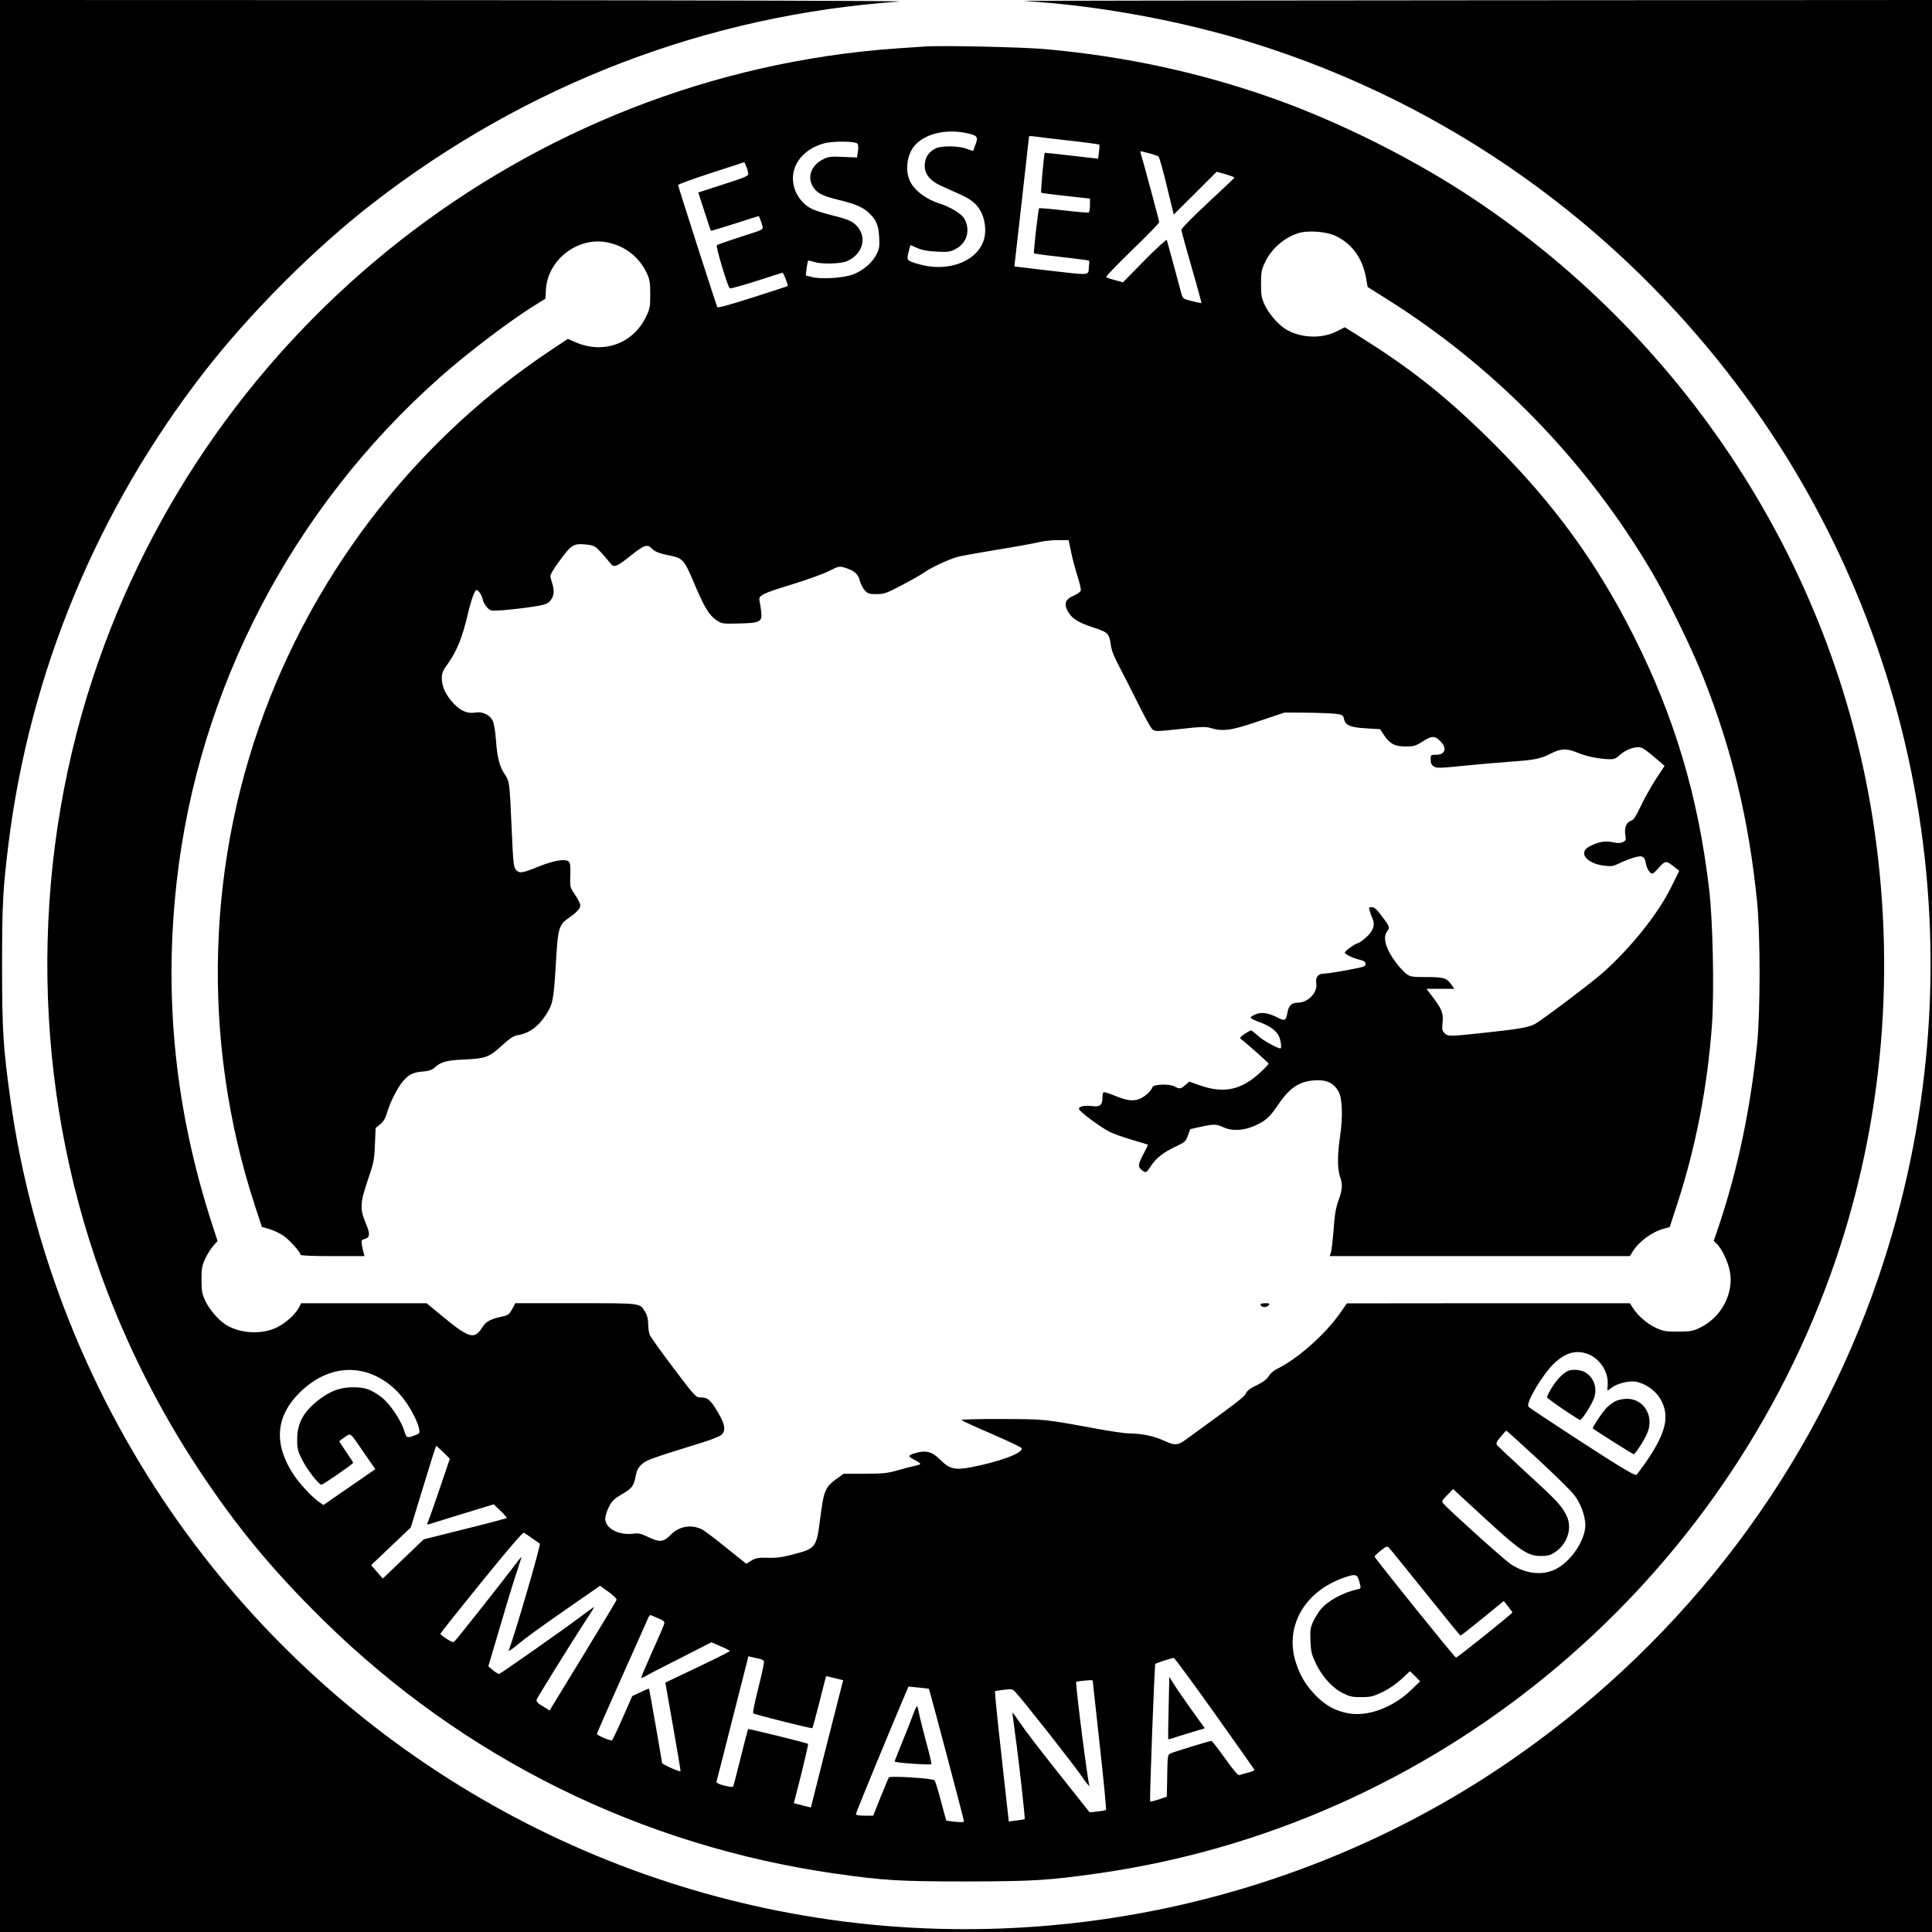 <?xml version="1.0" standalone="no"?>
<!DOCTYPE svg PUBLIC "-//W3C//DTD SVG 20010904//EN"
 "http://www.w3.org/TR/2001/REC-SVG-20010904/DTD/svg10.dtd">
<svg version="1.0" xmlns="http://www.w3.org/2000/svg"
 width="1395pt" height="1395pt" viewBox="0 0 1395 1395"
 preserveAspectRatio="xMidYMid meet">
<g transform="translate(0,1395) scale(0.1,-0.1)"
fill="#000000" stroke="none">
<path d="M0 6975 l0 -6975 6975 0 6975 0 0 6975 0 6975 -3307 -2 c-1820 -1
-3283 -3 -3253 -5 535 -31 1149 -144 1667 -307 1394 -436 2612 -1300 3497
-2480 1377 -1835 1755 -4240 1011 -6424 -473 -1390 -1381 -2596 -2600 -3454
-1354 -953 -3028 -1389 -4690 -1223 -1996 201 -3811 1255 -4979 2894 -645 906
-1067 1963 -1220 3056 -53 380 -61 500 -61 970 0 449 6 555 46 880 154 1241
641 2414 1414 3410 331 426 794 890 1215 1216 1110 861 2417 1361 3805 1458
68 5 -1314 9 -3187 10 l-3308 1 0 -6975z"/>
<path d="M6675 13614 c-27 -2 -120 -8 -205 -14 -2658 -189 -4967 -2001 -5803
-4555 -456 -1394 -432 -2938 68 -4315 177 -488 416 -962 702 -1394 275 -415
531 -724 899 -1086 1012 -995 2293 -1628 3699 -1829 346 -49 457 -56 940 -56
492 1 591 7 965 60 2400 345 4439 2012 5273 4310 369 1017 480 2126 321 3224
-265 1841 -1319 3502 -2889 4552 -429 286 -958 552 -1445 726 -529 188 -1072
306 -1650 358 -163 15 -758 28 -875 19z m303 -625 c79 -16 86 -25 66 -82 -9
-26 -17 -47 -19 -47 -1 0 -22 7 -46 16 -58 22 -184 23 -224 2 -42 -22 -66 -51
-74 -90 -17 -79 20 -137 117 -181 31 -14 87 -39 124 -56 95 -42 133 -74 165
-138 31 -65 36 -154 10 -214 -62 -148 -269 -216 -472 -154 -79 24 -79 25 -65
84 6 28 13 51 15 51 1 0 24 -10 51 -22 34 -15 76 -22 139 -25 80 -4 95 -2 135
19 84 43 110 141 60 224 -21 32 -103 82 -175 104 -100 31 -185 97 -216 165
-32 70 -22 173 23 238 67 96 228 140 386 106z m741 -54 c118 -13 216 -27 218
-29 3 -3 2 -27 -2 -53 l-6 -49 -192 22 c-106 12 -193 22 -193 21 -6 -9 -31
-284 -26 -288 4 -3 85 -14 180 -24 l172 -19 0 -47 c0 -26 -4 -50 -9 -53 -4 -3
-86 4 -181 15 -95 11 -174 18 -177 15 -7 -7 -42 -320 -37 -325 2 -3 92 -15
200 -27 108 -12 197 -24 198 -26 1 -2 1 -24 -2 -50 -5 -58 18 -57 -302 -20
l-235 28 3 34 c2 19 26 229 53 467 27 238 49 435 49 438 0 3 17 3 38 0 20 -3
133 -17 251 -30z m-1528 -22 c6 -6 8 -28 4 -55 l-7 -45 -101 4 c-92 4 -107 2
-147 -19 -83 -43 -113 -126 -70 -196 28 -46 68 -67 188 -96 123 -30 175 -53
221 -98 49 -48 64 -85 69 -170 4 -65 1 -84 -18 -122 -28 -60 -98 -120 -169
-147 -69 -27 -234 -37 -300 -19 l-43 11 6 52 c4 28 9 53 11 55 2 2 21 -2 42
-9 55 -18 189 -15 238 5 110 47 147 164 78 247 -35 41 -64 54 -184 84 -57 14
-122 35 -146 46 -60 29 -109 88 -128 154 -41 140 49 274 215 320 62 17 223 16
241 -2z m2119 -73 c25 -7 50 -16 55 -20 6 -5 33 -101 60 -214 l50 -205 155
154 155 155 65 -18 c36 -11 64 -22 63 -25 -2 -4 -88 -86 -193 -183 -104 -97
-190 -183 -190 -193 0 -9 34 -131 74 -271 41 -140 72 -256 71 -258 -1 -2 -32
5 -69 14 -65 16 -66 17 -77 58 -21 80 -100 371 -104 383 -2 7 -74 -59 -160
-146 l-156 -159 -57 15 c-31 8 -61 18 -65 22 -4 4 80 92 188 196 107 103 195
194 195 201 0 12 -120 455 -135 502 -3 9 1 12 13 8 9 -3 37 -10 62 -16z
m-2907 -142 c2 -18 -17 -27 -179 -79 l-182 -59 44 -136 c24 -75 45 -138 47
-140 1 -2 79 21 172 51 94 30 171 55 173 55 3 0 20 -45 28 -75 6 -23 0 -25
-158 -75 -89 -29 -167 -56 -172 -61 -9 -8 76 -294 93 -311 3 -4 89 20 190 52
101 33 187 60 191 60 8 0 43 -91 37 -96 -1 -1 -114 -38 -252 -82 -176 -56
-252 -77 -256 -69 -7 13 -281 865 -283 881 0 5 107 44 239 87 l240 78 13 -30
c7 -16 13 -39 15 -51z m4237 -450 c120 -55 197 -160 223 -302 l12 -68 138 -87
c785 -493 1445 -1173 1917 -1976 112 -191 284 -543 368 -755 208 -523 330
-1033 389 -1620 24 -240 24 -796 0 -1030 -48 -465 -138 -895 -270 -1293 l-43
-127 22 -21 c35 -33 81 -129 94 -196 32 -161 -62 -338 -218 -411 -50 -24 -70
-27 -157 -27 -89 0 -107 3 -160 28 -63 29 -132 90 -166 145 l-21 32 -1021 0
-1022 -1 -50 -72 c-108 -154 -311 -333 -458 -403 -20 -10 -46 -33 -57 -51 -14
-23 -40 -43 -86 -65 -47 -22 -70 -40 -78 -59 -11 -25 -54 -58 -437 -336 -57
-41 -79 -41 -160 -3 -68 31 -160 50 -247 50 -29 0 -137 16 -240 35 -374 69
-366 68 -680 69 -160 1 -291 -3 -289 -7 1 -5 99 -50 217 -100 117 -51 215 -97
217 -104 12 -35 -161 -98 -374 -139 -109 -20 -149 -10 -215 57 -57 56 -98 68
-168 50 -66 -18 -69 -27 -17 -52 25 -12 44 -26 42 -30 -3 -4 -22 -10 -42 -14
-21 -4 -76 -18 -123 -32 -74 -21 -104 -24 -237 -24 l-151 0 -42 -30 c-94 -68
-101 -85 -129 -302 -26 -202 -31 -208 -195 -251 -75 -20 -119 -26 -181 -24
-69 2 -87 -1 -119 -20 l-38 -23 -146 117 c-80 65 -158 124 -174 131 -76 38
-164 23 -224 -38 -53 -54 -80 -57 -160 -19 -55 27 -73 31 -110 26 -105 -14
-204 38 -204 108 0 18 12 56 26 84 22 44 37 59 92 91 76 45 89 61 102 134 7
39 18 60 43 83 34 32 66 43 440 159 65 20 127 45 138 56 31 31 24 74 -27 161
-53 90 -74 108 -125 108 -35 0 -39 4 -197 213 -88 116 -166 225 -171 240 -6
16 -11 51 -11 79 0 34 -7 62 -21 84 -41 67 -19 64 -500 64 l-438 0 -23 -43
c-19 -34 -30 -44 -63 -51 -88 -18 -126 -37 -149 -75 -62 -98 -94 -89 -309 89
l-97 80 -453 0 -452 0 -19 -35 c-28 -51 -99 -113 -164 -143 -110 -50 -261 -40
-362 23 -53 34 -119 110 -148 173 -23 49 -27 70 -27 152 0 81 4 103 26 150 14
31 40 72 58 93 l32 36 -40 123 c-265 816 -350 1633 -255 2473 156 1393 836
2696 1899 3639 200 178 513 415 695 527 l68 42 4 67 c12 213 229 382 441 340
127 -24 231 -104 286 -220 23 -48 26 -68 26 -155 0 -93 -2 -105 -33 -167 -95
-193 -312 -268 -514 -176 l-48 21 -117 -78 c-912 -605 -1623 -1483 -2031
-2506 -464 -1164 -504 -2476 -111 -3676 l50 -152 52 -15 c29 -8 74 -30 101
-47 45 -30 126 -120 126 -140 0 -5 99 -9 231 -9 l231 0 -6 22 c-4 13 -10 39
-13 59 -5 33 -3 37 20 43 39 10 41 37 7 116 -43 102 -40 145 16 310 42 123 47
145 51 255 l5 120 34 28 c23 19 38 44 49 84 22 75 77 183 116 228 42 48 75 63
143 68 39 3 64 11 79 24 50 46 87 57 222 63 154 7 177 16 275 106 51 46 79 65
107 69 94 15 168 76 228 187 29 53 36 107 53 403 11 176 22 211 84 254 61 41
88 71 88 94 0 11 -17 45 -37 75 -38 54 -38 56 -35 142 2 69 -1 90 -13 100 -25
21 -110 6 -221 -39 -115 -47 -134 -49 -159 -21 -17 18 -20 54 -31 303 -15 334
-15 334 -49 385 -39 58 -55 123 -64 247 -5 71 -14 122 -25 144 -21 40 -75 65
-122 56 -57 -10 -107 10 -158 65 -58 62 -85 120 -86 181 0 37 7 56 39 100 71
99 110 197 150 370 22 94 49 169 61 169 14 0 38 -35 45 -67 3 -17 17 -43 31
-58 25 -27 26 -27 117 -21 51 4 141 14 201 23 87 13 115 21 133 39 30 30 38
70 24 118 -7 23 -14 50 -17 61 -3 14 19 52 71 122 84 114 98 121 198 110 46
-6 57 -12 97 -56 25 -27 54 -62 66 -77 27 -36 44 -29 152 57 90 72 117 82 146
50 21 -23 54 -37 126 -51 100 -19 110 -31 180 -197 74 -176 110 -236 163 -271
39 -26 45 -27 161 -24 155 3 171 12 162 86 -3 28 -9 63 -12 78 -9 38 18 52
234 118 103 32 222 74 264 95 71 36 79 38 115 27 70 -21 99 -46 111 -94 6 -25
23 -56 36 -71 22 -24 33 -27 85 -27 54 0 71 6 178 62 65 34 143 78 173 99 54
36 162 86 230 107 19 6 147 29 285 52 137 22 275 47 306 55 31 8 92 15 136 15
l79 0 18 -87 c10 -49 31 -127 47 -176 15 -48 26 -94 22 -103 -3 -9 -26 -24
-50 -35 -57 -24 -71 -54 -48 -103 28 -58 72 -88 183 -125 115 -37 121 -44 133
-131 5 -37 25 -86 59 -150 28 -52 88 -172 135 -265 46 -94 93 -179 104 -189
21 -19 24 -19 201 0 152 17 187 18 222 7 89 -26 150 -18 348 50 l185 62 157
-1 c87 -1 182 -5 212 -8 49 -7 54 -10 60 -36 9 -47 44 -62 158 -69 l102 -6 29
-43 c42 -63 79 -82 157 -82 58 0 72 4 120 35 67 43 90 44 129 4 52 -52 37 -99
-31 -99 -37 0 -38 -1 -38 -35 0 -25 6 -39 23 -49 19 -13 43 -13 207 4 102 10
257 24 345 30 181 13 216 20 297 61 70 35 111 36 186 5 61 -26 147 -44 225
-48 38 -1 52 3 75 24 51 48 126 74 167 58 13 -5 55 -36 94 -70 l70 -60 -65
-99 c-35 -55 -84 -142 -108 -194 -30 -65 -51 -97 -66 -102 -36 -11 -52 -48
-45 -99 7 -42 5 -46 -18 -57 -18 -8 -38 -8 -74 0 -55 11 -100 3 -165 -30 -86
-44 -25 -124 106 -140 50 -6 65 -4 105 16 25 13 72 31 103 41 68 21 83 13 93
-46 4 -21 16 -46 27 -57 20 -18 21 -17 65 31 48 54 53 54 119 1 l29 -23 -61
-123 c-94 -190 -290 -434 -491 -613 -86 -76 -443 -345 -490 -370 -49 -25 -106
-35 -345 -61 -274 -30 -283 -30 -308 -5 -17 17 -19 28 -14 79 7 65 -6 97 -81
195 l-35 46 101 0 100 0 -21 30 c-35 49 -55 55 -180 55 -108 0 -117 2 -148 25
-17 14 -51 50 -73 80 -73 97 -97 181 -64 224 22 29 20 35 -36 109 -37 50 -56
67 -74 67 -21 0 -23 -3 -15 -27 4 -16 13 -40 20 -55 21 -45 5 -92 -47 -137
-25 -23 -51 -41 -58 -41 -15 0 -95 -57 -95 -68 0 -12 57 -40 108 -52 31 -8 42
-16 42 -30 0 -20 -3 -21 -189 -55 -46 -8 -96 -15 -111 -15 -42 0 -63 -26 -56
-69 11 -68 -59 -141 -135 -141 -42 0 -64 -21 -73 -70 -11 -61 -17 -65 -72 -37
-68 34 -115 41 -158 23 -20 -8 -36 -19 -36 -24 0 -5 28 -20 63 -32 79 -29 125
-64 143 -106 13 -32 19 -84 9 -84 -22 0 -127 58 -161 90 -24 22 -47 40 -51 40
-5 0 -26 -12 -47 -26 -33 -23 -37 -29 -24 -38 39 -29 198 -171 198 -176 0 -4
-24 -30 -53 -57 -141 -134 -268 -162 -446 -99 l-74 26 -29 -25 c-35 -29 -39
-30 -80 -9 -36 19 -149 15 -156 -5 -10 -29 -56 -71 -95 -86 -49 -19 -92 -12
-192 29 -33 13 -63 22 -67 19 -5 -2 -8 -21 -8 -42 0 -50 -19 -65 -72 -58 -54
7 -98 -2 -98 -19 0 -18 156 -134 225 -168 28 -14 101 -39 161 -57 60 -17 110
-33 112 -34 2 -1 -14 -35 -35 -74 -39 -76 -39 -90 3 -118 19 -12 23 -9 53 36
38 59 91 101 184 144 62 29 69 36 84 78 l17 46 76 17 c97 21 112 20 167 -5 63
-28 146 -23 228 15 74 33 104 61 165 151 88 130 163 175 290 175 67 0 112 -25
144 -80 28 -47 33 -183 12 -323 -20 -132 -20 -239 -1 -292 21 -57 18 -95 -10
-171 -19 -51 -28 -100 -36 -212 -6 -80 -15 -156 -20 -169 l-9 -23 1084 0 1084
0 21 34 c46 73 139 141 227 165 l40 11 57 175 c133 410 215 838 248 1283 17
243 7 759 -21 987 -80 672 -249 1237 -545 1825 -267 530 -576 953 -1009 1386
-332 331 -590 537 -974 777 l-102 64 -61 -31 c-111 -55 -264 -47 -369 19 -53
34 -119 110 -148 173 -23 49 -27 70 -27 152 0 82 4 103 27 152 46 100 137 180
241 214 68 22 200 13 267 -18z m1821 -8073 c90 -32 156 -133 147 -226 -2 -21
-2 -39 0 -39 2 0 15 9 29 20 39 30 121 51 170 44 68 -10 143 -61 180 -122 72
-122 46 -242 -99 -454 -33 -47 -65 -91 -72 -97 -10 -8 -105 48 -392 234 -208
135 -383 251 -388 258 -20 30 109 244 192 319 81 72 152 91 233 63z m-8849
-126 c116 -25 224 -96 304 -202 51 -67 100 -162 110 -214 6 -29 3 -34 -20 -43
-69 -26 -71 -26 -89 34 -25 78 -107 197 -166 240 -74 55 -116 69 -201 69 -92
0 -161 -25 -242 -86 -114 -86 -162 -170 -162 -288 -1 -67 3 -84 36 -150 36
-71 119 -179 139 -179 12 0 229 149 229 158 0 3 -22 38 -50 78 -27 40 -50 74
-50 77 0 2 18 16 39 30 46 31 34 41 144 -120 l77 -111 -188 -130 -187 -129
-30 21 c-55 38 -146 137 -189 204 -141 219 -125 416 48 587 133 132 292 187
448 154z m8493 -636 c124 -114 243 -232 265 -262 52 -70 85 -174 75 -239 -15
-109 -112 -242 -212 -292 -97 -49 -220 -34 -326 37 -49 33 -452 396 -487 438
-11 14 -7 23 30 60 l42 43 224 -206 c259 -239 314 -277 410 -277 49 0 68 5
100 26 88 58 126 166 90 254 -31 73 -66 112 -280 308 -117 108 -218 202 -225
211 -11 13 -7 23 24 61 21 25 39 45 41 45 3 0 106 -93 229 -207z m-7904 51
l47 -47 -70 -206 c-38 -113 -76 -221 -84 -239 -13 -32 -13 -33 9 -26 12 4 121
38 242 75 l220 67 48 -46 c26 -25 47 -49 47 -52 0 -3 -135 -39 -301 -80 l-300
-75 -148 -142 -147 -141 -42 48 -42 49 143 136 143 136 90 294 c49 162 91 295
94 295 2 0 25 -21 51 -46z m644 -623 c28 -19 51 -36 53 -37 9 -6 -184 -669
-224 -768 -5 -12 15 -1 52 30 72 60 169 130 418 303 l189 131 61 -44 c34 -25
60 -50 58 -58 -2 -7 -112 -189 -244 -406 l-240 -393 -24 16 c-13 8 -35 22 -50
31 -15 11 -23 23 -19 32 8 21 233 383 331 535 46 70 84 130 84 133 0 3 -44
-28 -97 -69 -110 -83 -571 -407 -588 -413 -5 -2 -25 9 -44 25 l-35 29 79 268
c43 148 97 326 121 397 23 70 41 127 40 127 -2 0 -35 -42 -74 -94 -72 -95
-383 -489 -408 -515 -11 -12 -19 -9 -58 15 -25 16 -46 33 -46 37 0 5 133 172
296 373 191 235 299 362 307 357 7 -4 35 -23 62 -42z m6449 -393 c136 -170
249 -308 252 -308 3 0 74 56 159 125 l153 125 31 -39 c17 -21 31 -41 31 -44 0
-8 -398 -327 -407 -326 -9 0 -588 719 -588 730 0 4 20 23 45 43 42 33 46 34
61 18 9 -9 127 -155 263 -324z m-478 79 c12 -47 12 -47 -15 -53 -104 -23 -212
-81 -265 -145 -16 -19 -40 -58 -54 -87 -21 -46 -23 -65 -20 -140 3 -76 8 -97
40 -165 46 -95 121 -177 197 -214 47 -23 69 -28 132 -27 66 0 86 5 150 36 45
21 99 58 137 93 l63 58 37 -36 36 -37 -60 -58 c-134 -131 -316 -199 -458 -173
-92 17 -161 54 -230 123 -70 71 -109 131 -143 225 -95 263 45 526 337 630 89
32 101 28 116 -30z m-5063 -262 c39 -16 47 -24 43 -40 -3 -11 -41 -101 -86
-199 -44 -99 -80 -184 -80 -189 0 -5 15 0 33 11 17 11 131 70 253 131 l221
113 66 -29 c37 -15 67 -31 67 -34 0 -5 -146 -77 -386 -190 l-80 -38 56 -318
c31 -175 55 -320 54 -322 -6 -7 -134 50 -134 60 0 12 -91 533 -94 536 -1 1
-29 -10 -62 -26 l-59 -28 -69 -157 c-38 -86 -73 -159 -77 -162 -10 -6 -109 36
-109 46 0 5 79 185 176 402 97 216 182 408 190 426 7 19 17 32 22 30 4 -1 29
-12 55 -23z m729 -292 c16 -3 32 -11 34 -18 3 -7 -15 -93 -40 -191 -25 -98
-42 -182 -38 -185 11 -9 422 -112 427 -107 3 2 26 87 52 189 25 101 47 185 48
186 0 1 28 -5 62 -14 l61 -15 -117 -459 -116 -460 -25 6 c-14 3 -41 10 -61 16
l-37 9 54 212 c29 117 51 214 49 216 -6 7 -429 111 -433 107 -2 -2 -26 -93
-53 -202 -27 -109 -51 -203 -54 -210 -3 -8 -20 -7 -65 4 -36 9 -59 20 -57 27
2 6 55 213 117 459 l114 448 24 -6 c13 -3 38 -9 54 -12z m3288 -394 c157 -221
286 -404 288 -408 1 -4 -19 -13 -45 -20 -27 -7 -55 -15 -64 -18 -10 -3 -42 34
-104 121 -49 69 -93 126 -98 126 -11 0 -267 -78 -294 -90 -22 -9 -23 -15 -25
-161 l-3 -152 -58 -20 c-32 -10 -60 -17 -62 -15 -6 6 31 987 37 994 7 6 117
42 133 43 6 0 138 -180 295 -400z m-880 234 c0 -5 23 -214 51 -466 28 -252 48
-461 45 -465 -4 -3 -32 -9 -62 -12 l-56 -6 -52 65 c-337 424 -393 497 -460
594 -25 38 -46 64 -46 60 0 -5 9 -71 19 -148 26 -181 74 -615 70 -620 -2 -2
-29 -6 -60 -10 l-55 -7 -52 468 c-29 257 -50 469 -48 472 3 2 32 7 65 11 57 7
62 6 84 -18 56 -60 398 -495 466 -591 40 -58 71 -96 67 -85 -14 47 -96 688
-96 750 0 4 42 9 98 13 12 1 22 -1 22 -5z m-1183 -57 c4 -3 253 -944 253 -955
0 -9 -17 -10 -62 -5 -35 4 -64 7 -65 8 -1 1 -19 65 -39 142 -20 76 -41 144
-46 149 -13 15 -321 34 -330 21 -4 -6 -31 -71 -60 -143 l-53 -133 -62 0 c-43
0 -63 4 -63 12 0 10 271 666 359 872 l21 48 73 -7 c39 -4 73 -8 74 -9z"/>
<path d="M9102 4528 c7 -19 43 -21 58 -3 11 13 8 15 -25 15 -25 0 -35 -4 -33
-12z"/>
<path d="M11315 4048 c-37 -20 -76 -63 -111 -119 -19 -31 -34 -62 -34 -67 0
-9 138 -105 236 -165 12 -7 82 100 103 156 27 71 1 149 -61 187 -36 22 -101
26 -133 8z"/>
<path d="M11665 3833 c-16 -8 -42 -27 -58 -41 -29 -27 -113 -150 -106 -156 22
-18 288 -186 295 -186 11 0 78 103 98 152 52 122 -24 249 -148 248 -28 -1 -64
-8 -81 -17z"/>
<path d="M8438 1618 c-3 -123 -4 -224 -3 -226 1 -1 15 2 31 7 16 6 75 24 131
41 l102 31 -91 127 c-50 70 -108 153 -128 185 l-37 59 -5 -224z"/>
<path d="M6596 1578 c-10 -29 -45 -117 -77 -196 -32 -78 -59 -146 -59 -151 0
-9 257 -27 265 -19 3 2 -15 78 -40 169 -24 90 -47 183 -51 207 -4 23 -9 42
-13 42 -3 0 -15 -24 -25 -52z"/>
</g>
</svg>

